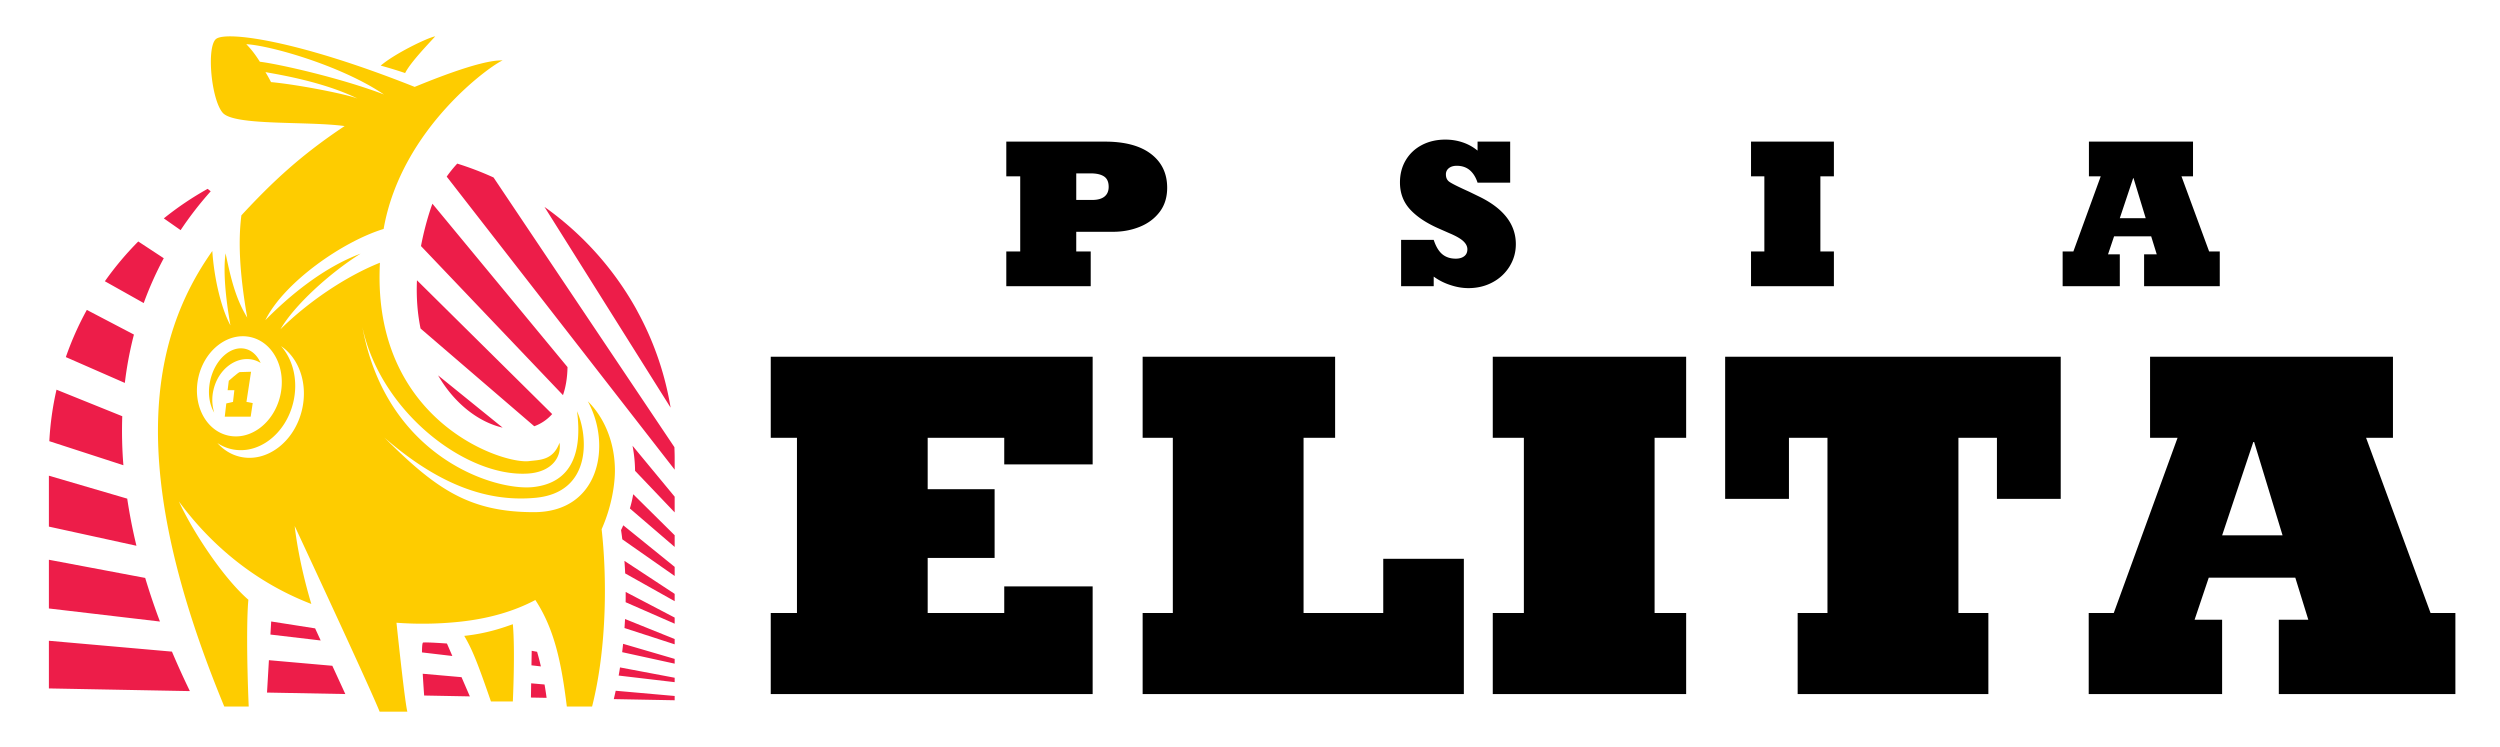 <svg xmlns="http://www.w3.org/2000/svg" width="356.5" height="106.5" xml:space="preserve"><path fill="#ED1D49" d="m71.676 60.98-9.206-7.452c2.408 4.149 5.901 6.697 9.206 7.452zM59.459 39.967c-.11 2.497.084 4.791.513 6.878l16.214 13.939a6.328 6.328 0 0 0 2.555-1.738L59.459 39.967zm2.206-10.916c-.067.183-.14.361-.202.551a42.317 42.317 0 0 0-1.43 5.488L80.28 56.347c.393-1.128.619-2.46.649-3.998L61.665 29.051zm29.653 16.135-.654-1.226a44.393 44.393 0 0 0-13.023-14.458l17.988 28.63a43.26 43.26 0 0 0-4.311-12.946zm4.853 18.581-25.793-38.46a44.342 44.342 0 0 0-5.174-1.977 17.9 17.9 0 0 0-1.504 1.856l32.508 41.79v-1.774c-.001-.482-.021-.958-.037-1.435zm-6.957 22.108 6.993 3.064v-.871l-6.986-3.656c.004.494.001.984-.007 1.463zm-.064-4.107 7.057 3.961v-1.043l-7.164-4.707c.045.603.08 1.201.107 1.789zm.672-9.26 6.385 5.486v-1.668l-5.911-5.849a17.012 17.012 0 0 1-.474 2.031zm-1.26 3.076c.065.443.124.885.179 1.324l7.467 5.227v-1.297l-7.326-5.929c-.109.224-.202.457-.32.675zm1.999-8.443 5.646 5.928v-2.24l-6.008-7.267c.229 1.181.35 2.382.362 3.579zm-2.339 29.195 7.985.941v-.631l-7.793-1.471c-.062.403-.127.792-.192 1.161zm-.695 3.357 8.68.164v-.611l-8.408-.744c-.096.443-.188.838-.272 1.191zm1.193-6.695 7.487 1.639v-.678l-7.352-2.15a78.01 78.01 0 0 1-.135 1.189zm.333-3.441 7.154 2.324v-.754l-7.075-2.855c-.023.435-.05.865-.079 1.285zm-11.401 8.052-1.909-.168-.032 2.029 2.234.041a49 49 0 0 0-.293-1.902zm-1.832-4.808-.034 2.072 1.345.158a38.982 38.982 0 0 0-.541-2.084l-.77-.146zm-10.007 3.763-5.531-.488c.056 1.018.128 2.096.202 3.105l6.516.124-1.187-2.741zm-5.639-3.531 4.329.51-.77-1.777s-2.815-.209-3.389-.141c-.121.016-.168.561-.17 1.408zM45.73 91.332l-.794-1.727-6.265-.982-.109 1.865 7.168.844zm3.513 7.639-1.854-4.031-9.042-.797-.271 4.617 11.167.211zM24.52 92.922 6.972 91.373v6.797l20.104.381a121.235 121.235 0 0 1-2.556-5.629zm-3.815-10.51-13.733-2.59v6.947l15.836 1.863a97.54 97.54 0 0 1-2.103-6.22zm-2.562-11.305L6.972 67.834v7.26l12.485 2.732c-.56-2.31-.99-4.55-1.314-6.719zm-.708-11.754L8.059 55.57a43.178 43.178 0 0 0-1.026 7.342l10.563 3.431a61.396 61.396 0 0 1-.161-6.99zm1.663-11.644-6.716-3.516a43.301 43.301 0 0 0-2.992 6.728l8.411 3.684a51.958 51.958 0 0 1 1.297-6.896zm4.255-10.884-3.637-2.39a44.414 44.414 0 0 0-4.761 5.672l5.54 3.11a48.64 48.64 0 0 1 2.858-6.392zm6.693-9.545-.435-.352a44.642 44.642 0 0 0-6.25 4.214l2.395 1.676a49.584 49.584 0 0 1 4.29-5.538z"/><path fill="#FECC00" d="M62.062 5.184c-1.071.178-5.81 2.478-7.773 4.174.774.208 2.261.641 3.481 1.061.759-1.519 3.282-4.118 4.292-5.235zM66.2 90.676c1.167 1.963 1.94 3.949 3.811 9.357h3.12s.346-7.279 0-11.021c-1.179.416-3.605 1.316-6.931 1.664zM36.101 51.303a3.78 3.78 0 0 1 1.068.454c-.46-1.032-1.214-1.784-2.191-2.012-2.062-.484-4.291 1.501-4.979 4.432-.416 1.775-.164 3.482.55 4.667a6.194 6.194 0 0 1-.103-3.267c.686-2.931 3.219-4.845 5.655-4.274z"/><path fill="#FECC00" d="M43.065 58.436c-1.077 4.59-5.042 7.588-8.858 6.693-1.268-.298-2.354-.994-3.208-1.951a6.046 6.046 0 0 0 1.972.859c3.814.895 7.78-2.104 8.857-6.695.719-3.064-.037-6.059-1.749-7.982 2.562 1.715 3.86 5.348 2.986 9.076zm-14.754-4.713c.909-3.872 4.251-6.397 7.466-5.643 3.216.753 5.087 4.504 4.179 8.374-.908 3.872-4.251 6.397-7.466 5.645-3.216-.756-5.088-4.505-4.179-8.376zm10.337-42.016s-.341-.683-.796-1.423c1.877.341 8.298 1.382 13.133 3.771-1.592-.626-8.295-1.963-12.337-2.348zm-3.527-5.406c3.299.172 13.419 2.982 19.628 7.169-6.271-2.386-15.069-4.354-17.692-4.665-.797-1.252-1.314-1.857-1.936-2.504zm52.567 60.817c0-4.211-1.648-7.737-3.869-9.899 3.432 6.226 1.707 15.815-7.68 15.815s-14.107-3.453-21.333-10.639c7.226 6.28 14.176 9.283 21.562 8.59 8.071-.758 7.508-8.817 5.916-12.344.733 5.637-.587 10.159-6.201 10.809-5.427.628-20.976-4.163-24.406-22.814 2.608 12.208 14.904 21.477 23.637 20.89 3.349-.226 4.809-2.344 4.468-4.392-.91 2.561-2.913 2.435-4.324 2.618-3.638.469-21.043-5.237-21.333-25.715-.012-.881.011-1.732.051-2.572-4.913 1.958-10.279 5.626-14.177 9.48 1.934-3.361 6.954-7.966 11.42-10.775-5.296 1.98-10.084 5.94-13.584 9.485 2.656-5.379 11.038-11.231 16.869-13.007 2.522-14.417 15.45-23.442 16.972-24.031-3.242-.146-11.522 3.374-12.547 3.772-17.01-6.77-26.966-7.964-28.331-6.826-1.366 1.138-.683 8.647.967 10.524 1.649 1.878 11.951 1.158 17.381 1.887-6.169 4.1-10.227 7.873-14.726 12.733-.444 3.557-.32 7.897.833 14.581-1.657-2.717-2.348-5.617-3.084-9.163-.369 2.487 0 6.401.69 10.269-1.391-2.563-2.344-6.929-2.584-10.601-8.919 12.602-12.287 31.127 1.706 64.955h3.484c-.301-7.178-.276-12.832-.048-15.223-3.759-3.279-8.091-10.045-9.912-14.028 4.247 5.792 10.479 11.395 18.889 14.627-1.76-5.873-2.287-10.309-2.372-11.111 3.016 6.47 10.886 23.402 12.114 26.474h3.951c-.32-1.229-1.175-9.127-1.551-12.684a50.24 50.24 0 0 0 8.849-.125c4.484-.457 8.073-1.59 10.957-3.117 2.682 4.094 3.701 8.783 4.487 15.186h3.604c2.18-8.596 2.096-18.797 1.359-25.278 1.521-3.432 1.896-6.637 1.896-8.351z"/><path fill="#FECC00" d="m36.038 57.478-.894-.167.657-4.299s-1.44.049-1.613.049-1.563 1.238-1.563 1.238l-.165 1.342h.959s-.164 1.533-.192 1.67l-.958.22-.218 1.889h3.696l.291-1.942z"/><path d="M166.439 26.773c0 1.359-.359 2.512-1.079 3.456-.719.943-1.671 1.648-2.849 2.12-1.172.472-2.441.705-3.801.705h-5.238v2.802h2.064v4.954h-12.038v-4.954h1.985V25.149h-1.985v-4.954h14.063c2.854 0 5.048.588 6.58 1.765 1.533 1.176 2.298 2.783 2.298 4.813zm-8.343-.135c0-.696-.221-1.186-.664-1.48-.443-.289-1.073-.434-1.895-.434h-2.064v3.787h2.297c.748 0 1.322-.159 1.724-.476.401-.323.602-.785.602-1.397zM210.701 21.479v-1.284h4.65v5.855h-4.65c-.248-.766-.616-1.358-1.106-1.779-.495-.42-1.116-.63-1.863-.63-.462 0-.84.112-1.121.336a1.084 1.084 0 0 0-.424.897c0 .429.135.756.41.99s1.242.724 2.899 1.471l1.546.752c3.413 1.69 5.117 3.931 5.117 6.733 0 1.139-.294 2.19-.882 3.152a6.287 6.287 0 0 1-2.424 2.278c-1.022.556-2.181.836-3.465.836-.84 0-1.704-.149-2.591-.448a8.315 8.315 0 0 1-2.35-1.195v1.368h-4.65v-6.607h4.65c.305.929.706 1.611 1.21 2.036.509.43 1.153.645 1.938.645.5 0 .901-.117 1.205-.35.299-.229.448-.561.448-.99 0-.411-.196-.799-.589-1.163-.392-.364-1.055-.742-1.993-1.135l-1.396-.616c-1.816-.784-3.207-1.704-4.179-2.755-.972-1.055-1.456-2.339-1.456-3.852 0-1.195.275-2.255.826-3.18s1.316-1.648 2.297-2.162c.98-.514 2.096-.775 3.348-.775.893 0 1.732.14 2.517.411a6.643 6.643 0 0 1 2.078 1.161zM259.586 25.149v10.706h1.928v4.955h-11.818v-4.955h1.901V25.149h-1.901v-4.954h11.818v4.954h-1.928zM311.08 25.149l3.941 10.707h1.518v4.954h-10.791v-4.543h1.803l-.794-2.568h-5.29l-.864 2.568h1.681v4.543h-8.152v-4.954h1.531l3.899-10.707h-1.682v-4.954h14.844v4.954h-1.644zm-5.103 5.962-1.736-5.706h-.052l-1.905 5.706h3.693zM143.205 66.22v-3.792h-10.917v7.333h9.544v9.805h-9.544v7.846h10.917v-3.791h12.607v15.352h-45.903V87.412h3.737V62.428h-3.737v-11.56h45.903V66.22h-12.607zM185.888 62.428v24.984h11.363v-7.724h11.495v19.285h-45.805V87.412h4.304V62.428h-4.304v-11.56h27.447v11.56h-4.5zM235.945 62.428v24.984h4.5v11.561h-27.576V87.412h4.435V62.428h-4.435v-11.56h27.576v11.56h-4.5zM284.762 71.134v-8.706h-5.491v24.984h4.27v11.561h-27.195V87.412h4.25V62.428h-5.492v8.706h-9.098V50.868h47.853v20.266h-9.097zM337.402 62.428l9.195 24.984h3.541v11.561h-25.18V88.371h4.206l-1.853-5.992h-12.345l-2.016 5.992h3.923v10.602H297.85V87.412h3.573l9.098-24.984h-3.922v-11.56h34.637v11.56h-3.834zm-11.909 13.914-4.053-13.314h-.12l-4.445 13.314h8.618z"/></svg>